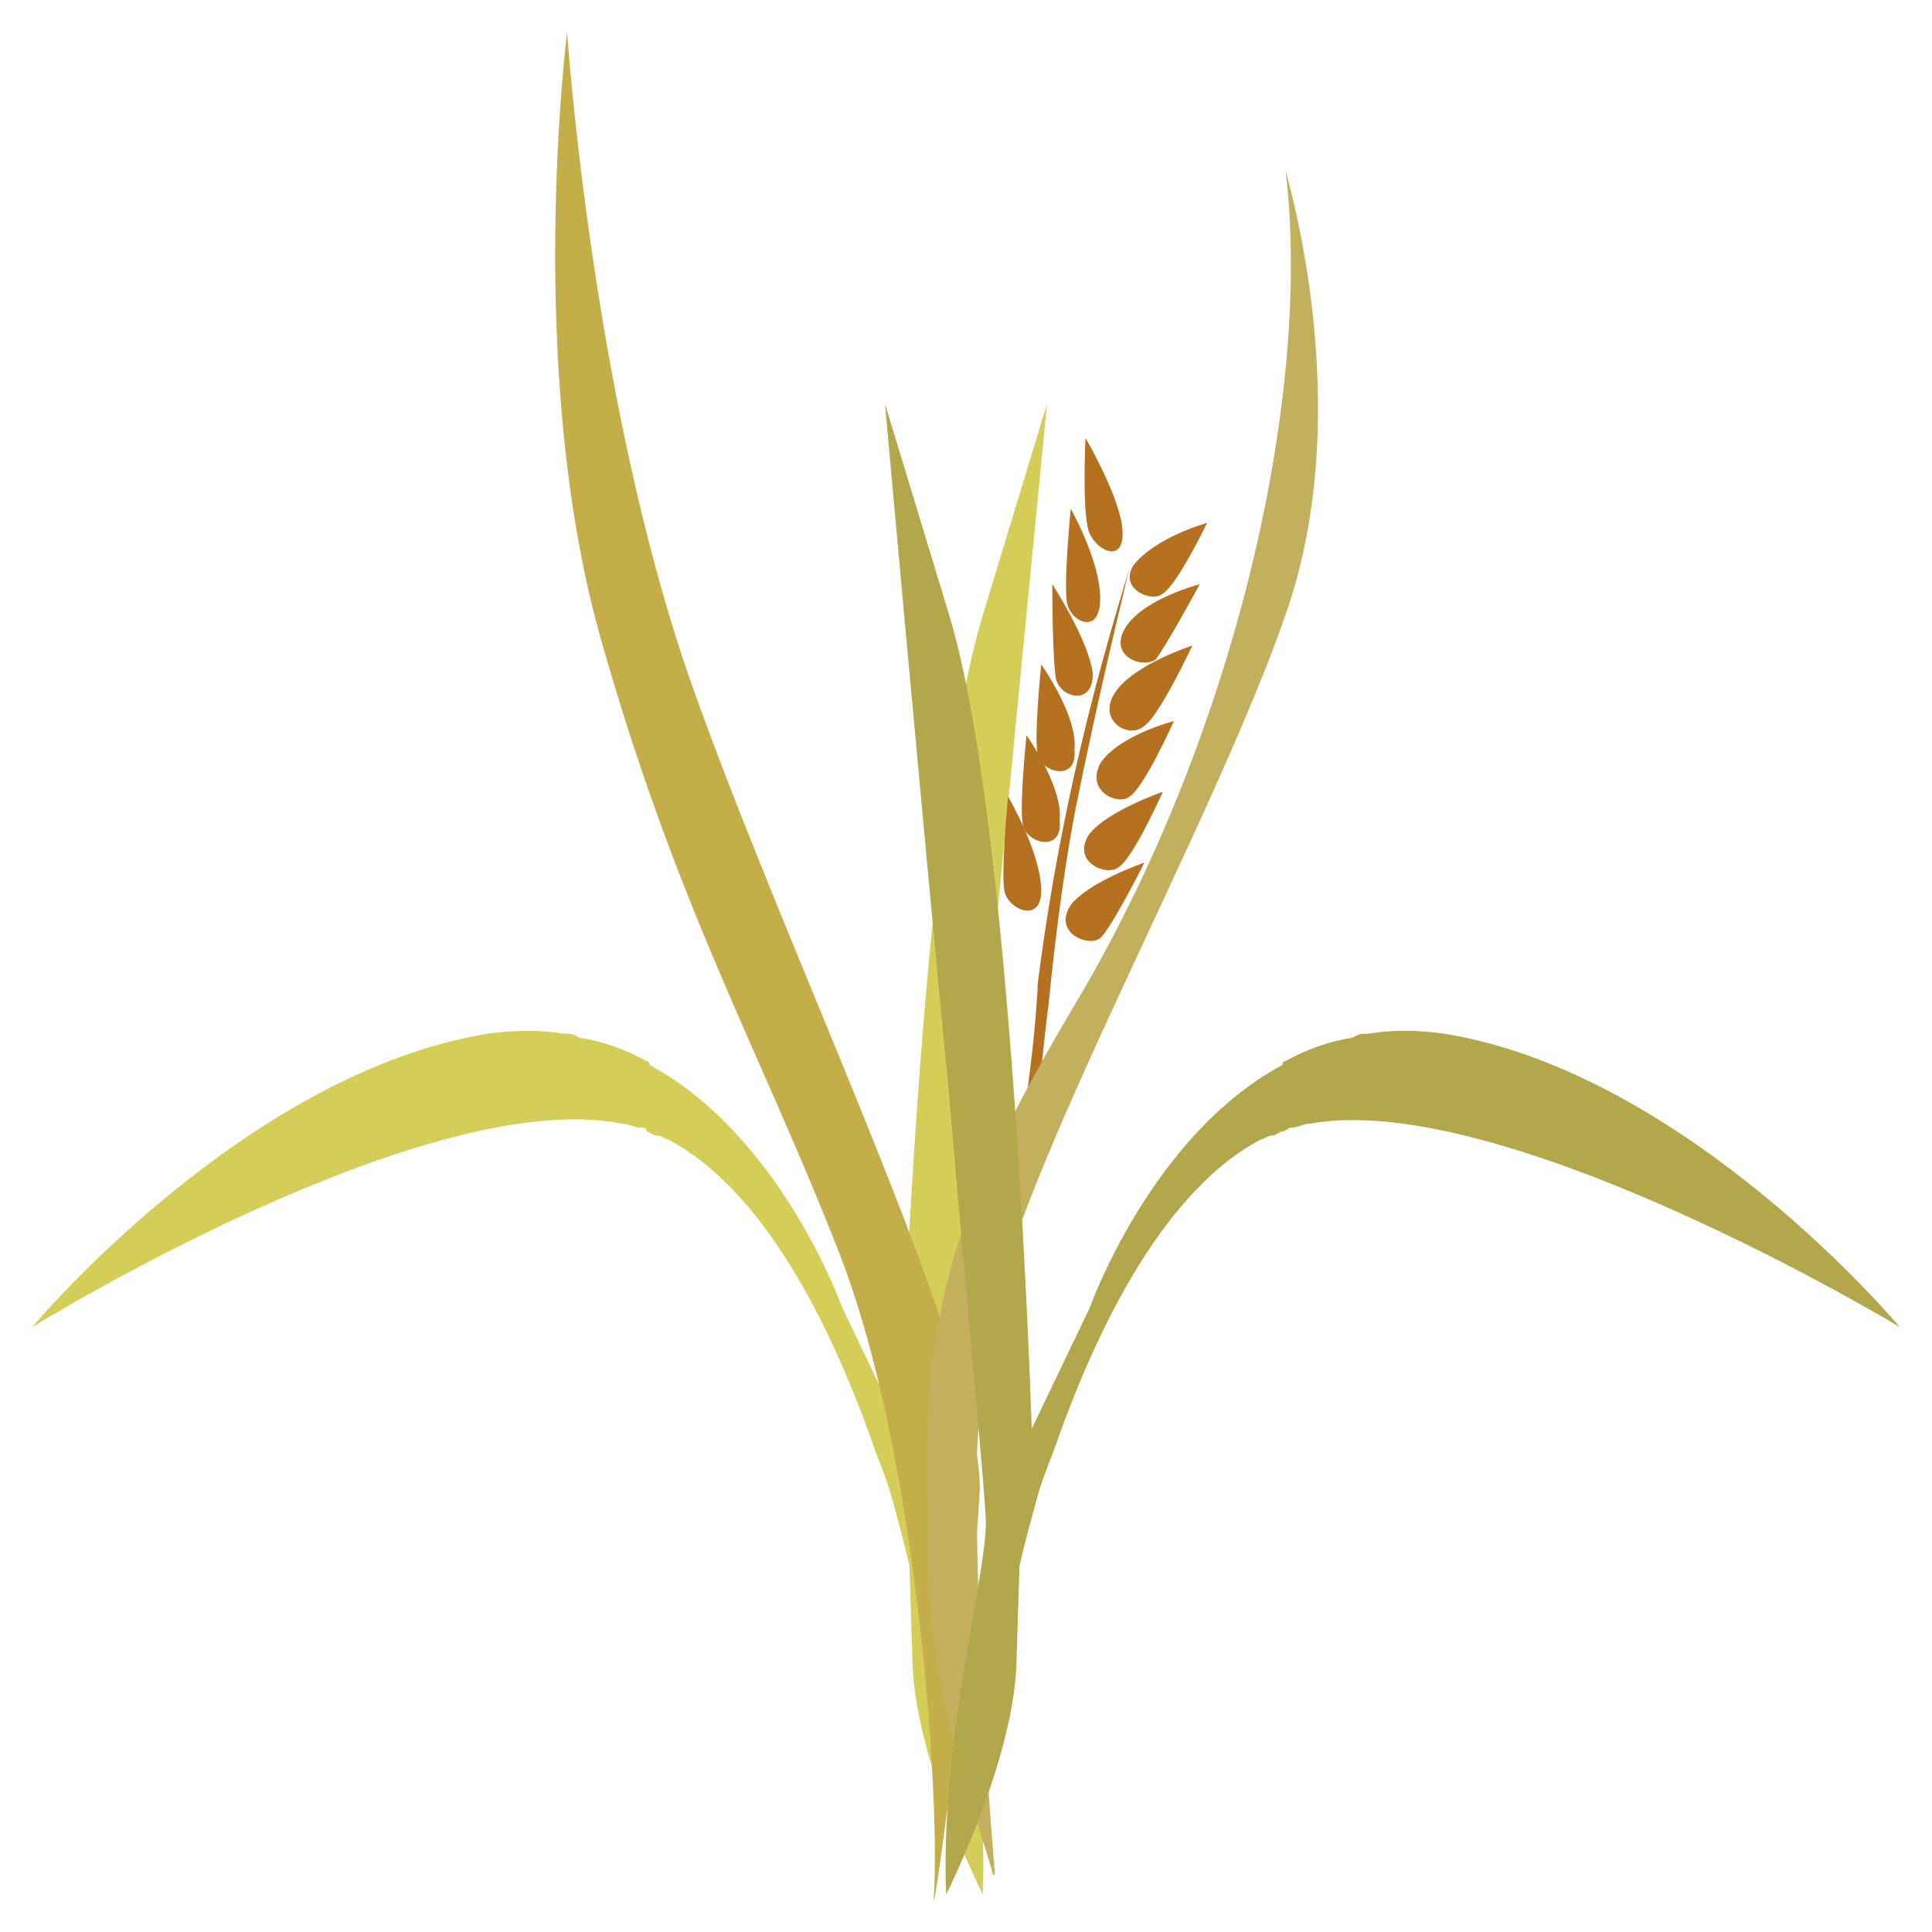 <?xml version="1.0" encoding="utf-8"?>
<!-- Generator: Adobe Illustrator 16.0.0, SVG Export Plug-In . SVG Version: 6.00 Build 0)  -->
<!DOCTYPE svg PUBLIC "-//W3C//DTD SVG 1.1//EN" "http://www.w3.org/Graphics/SVG/1.1/DTD/svg11.dtd">
<svg version="1.1" id="Слой_1" xmlns="http://www.w3.org/2000/svg" xmlns:xlink="http://www.w3.org/1999/xlink" x="0px" y="0px"
	 width="150px" height="150px" viewBox="0 0 150 150" enable-background="new 0 0 150 150" xml:space="preserve">
<g>
	<path fill="#D4CD57" d="M73.221,118.229c0,4.253,3.561,17.011,3.084,28.855c0,0-5.221-10.326-5.457-17.922
		c-0.237-7.594-0.237-7.594-0.237-7.594s-0.476-2.125-1.425-5.468c-0.236-0.911-0.711-2.125-1.186-3.34
		c-2.848-8.203-8.069-20.048-16.139-24.3c-0.236,0-0.474-0.306-0.949-0.306c-0.236,0-0.475-0.304-0.711-0.304
		c0-0.304-0.237-0.304-0.475-0.304c-0.475,0-0.949-0.304-1.424-0.304C33.114,84.208,2.975,102.736,2.5,103.042
		c0.238-0.306,16.613-19.746,35.36-22.783c2.136-0.304,4.034-0.304,5.933,0c0.475,0,0.713,0,1.188,0.305
		c1.898,0.305,3.559,0.909,5.221,1.822c0,0,0.236,0,0.236,0.303c10.205,5.467,14.951,18.832,14.951,18.832l4.51,9.416
		c0,0,1.424-46.777,6.406-63.178c4.984-16.403,4.984-16.403,4.984-16.403s-2.848,29.16-5.221,53.763
		C74.645,101.824,73.221,116.405,73.221,118.229z"/>
	<path fill="#C4AE4A" d="M76.068,115.493c-0.475,10.327-3.797,35.539-3.56,31.591c0.474-7.29-1.187-34.02-7.356-49.815
		S52.574,70.54,46.641,49.581C40.709,28.622,44.031,2.5,44.031,2.5s1.898,28.248,9.492,50.118
		c6.17,17.618,17.324,41.31,21.121,54.979c0.475,1.216,0.713,2.431,0.949,3.644C75.832,112.761,76.068,114.279,76.068,115.493z"/>
	<g>
		<path fill="#B5711F" d="M81.414,77.955c-0.572,4.395-0.859,8.424-1.145,11.72c-0.285-0.731-0.572-1.464-0.857-2.198
			c0.285-2.562,0.857-5.859,1.143-10.621v-0.366c2.291-18.311,7.154-31.862,7.154-32.594c0,0.365-2.002,8.057-4.006,17.946
			C82.846,65.87,81.986,72.097,81.414,77.955z"/>
		<path fill="#B5711F" d="M78.266,61.841c0,0-0.572,5.859-0.285,7.325c0.285,1.466,2.861,2.563,2.861,0
			C80.842,66.236,78.266,61.841,78.266,61.841z"/>
		<path fill="#B5711F" d="M79.697,57.08c0,0-0.572,5.494-0.285,6.96c0.285,1.465,3.146,2.196,2.859-0.368
			C82.559,61.108,79.697,57.08,79.697,57.08z"/>
		<path fill="#B5711F" d="M81.699,45.36c0,0,0,5.861,0.287,7.325c0.285,1.465,2.861,2.197,2.861-0.367
			C84.563,49.754,81.699,45.36,81.699,45.36z"/>
		<path fill="#B5711F" d="M83.131,39.499c0,0-0.572,5.861-0.285,7.325c0.285,1.465,2.574,2.564,2.574-0.366
			C85.42,43.528,83.131,39.499,83.131,39.499z"/>
		<path fill="#B5711F" d="M84.277,34.005c0,0-0.287,5.861,0.285,7.326s2.861,2.564,2.574-0.367
			C86.852,38.401,84.277,34.005,84.277,34.005z"/>
		<path fill="#B5711F" d="M88.855,66.97c0,0-2.578,5.127-3.436,5.858c-0.857,0.734-3.721-0.366-2.289-2.563
			C84.563,68.433,88.855,66.97,88.855,66.97z"/>
		<path fill="#B5711F" d="M90.283,61.475c0,0-2.287,5.127-3.432,5.859c-0.859,0.733-3.721-0.364-2.289-2.563
			C85.992,62.939,90.283,61.475,90.283,61.475z"/>
		<path fill="#B5711F" d="M91.143,55.98c0,0-2.287,5.127-3.434,5.86c-0.857,0.732-3.432-0.366-2.289-2.564
			C86.852,57.08,91.143,55.98,91.143,55.98z"/>
		<path fill="#B5711F" d="M92.574,50.122c0,0-2.576,5.492-3.719,6.224c-1.146,1.098-3.721-0.366-2.291-2.563
			C87.996,51.586,92.574,50.122,92.574,50.122z"/>
		<path fill="#B5711F" d="M93.146,45.36c0,0-2.576,4.762-3.434,5.861c-1.145,0.731-3.721-0.368-2.289-2.564
			C88.855,46.458,93.146,45.36,93.146,45.36z"/>
		<path fill="#B5711F" d="M93.719,40.597c0,0-2.289,4.763-3.436,5.494c-0.857,0.733-3.432-0.366-2.287-2.196
			C89.713,41.697,93.719,40.597,93.719,40.597z"/>
		<path fill="#B5711F" d="M80.842,51.586c0,0-0.572,5.494-0.287,6.959c0.287,1.464,3.148,2.197,2.863-0.366
			C83.703,55.614,80.842,51.586,80.842,51.586z"/>
	</g>
	<path fill="#C2B05E" d="M74.406,136.453c1.188,4.253,2.375,7.896,2.611,8.809c0,0.306,0.236,0.306,0.236,0.306
		s-1.422-16.103-1.422-29.771c0-2.124,0-3.948,0.236-5.77c0.236-2.431,0.475-4.861,0.713-6.682
		c2.373-12.76,17.324-39.186,23.018-55.587c5.697-16.099,0-34.324,0-34.628c2.137,17.313-3.797,44.043-16.609,65.306
		c-5.936,10.024-8.783,16.708-9.969,22.479c-0.238,1.214-0.475,2.431-0.712,3.643c-0.712,4.86-0.476,9.115-0.476,14.277
		C71.797,124.91,72.982,131.29,74.406,136.453z"/>
	<path fill="#B2A74B" d="M76.543,118.229c0,4.253-3.561,17.011-3.085,28.855c0,0,5.222-10.326,5.458-17.922
		c0.238-7.594,0.238-7.594,0.238-7.594s0.475-2.125,1.424-5.468c0.236-0.911,0.711-2.125,1.186-3.34
		c2.848-8.203,8.068-20.048,16.139-24.3c0.236,0,0.473-0.306,0.949-0.306c0.236,0,0.473-0.304,0.711-0.304
		c0.236,0,0.475-0.304,0.713-0.304c0.475,0,0.949-0.304,1.422-0.304c14.951-2.731,45.328,15.492,45.803,15.798
		c-0.236-0.306-16.611-19.746-35.359-22.783c-2.137-0.304-4.035-0.304-5.934,0c-0.475,0-0.711,0-1.186,0.305
		c-1.9,0.305-3.559,0.909-5.223,1.822c0,0-0.236,0-0.236,0.303c-10.205,5.467-14.951,18.832-14.951,18.832l-4.51,9.416
		c0,0-1.422-46.777-6.406-63.178c-4.984-16.403-4.984-16.403-4.984-16.403s2.611,29.16,4.984,53.763
		C75.119,101.824,76.543,116.405,76.543,118.229z"/>
</g>
</svg>
